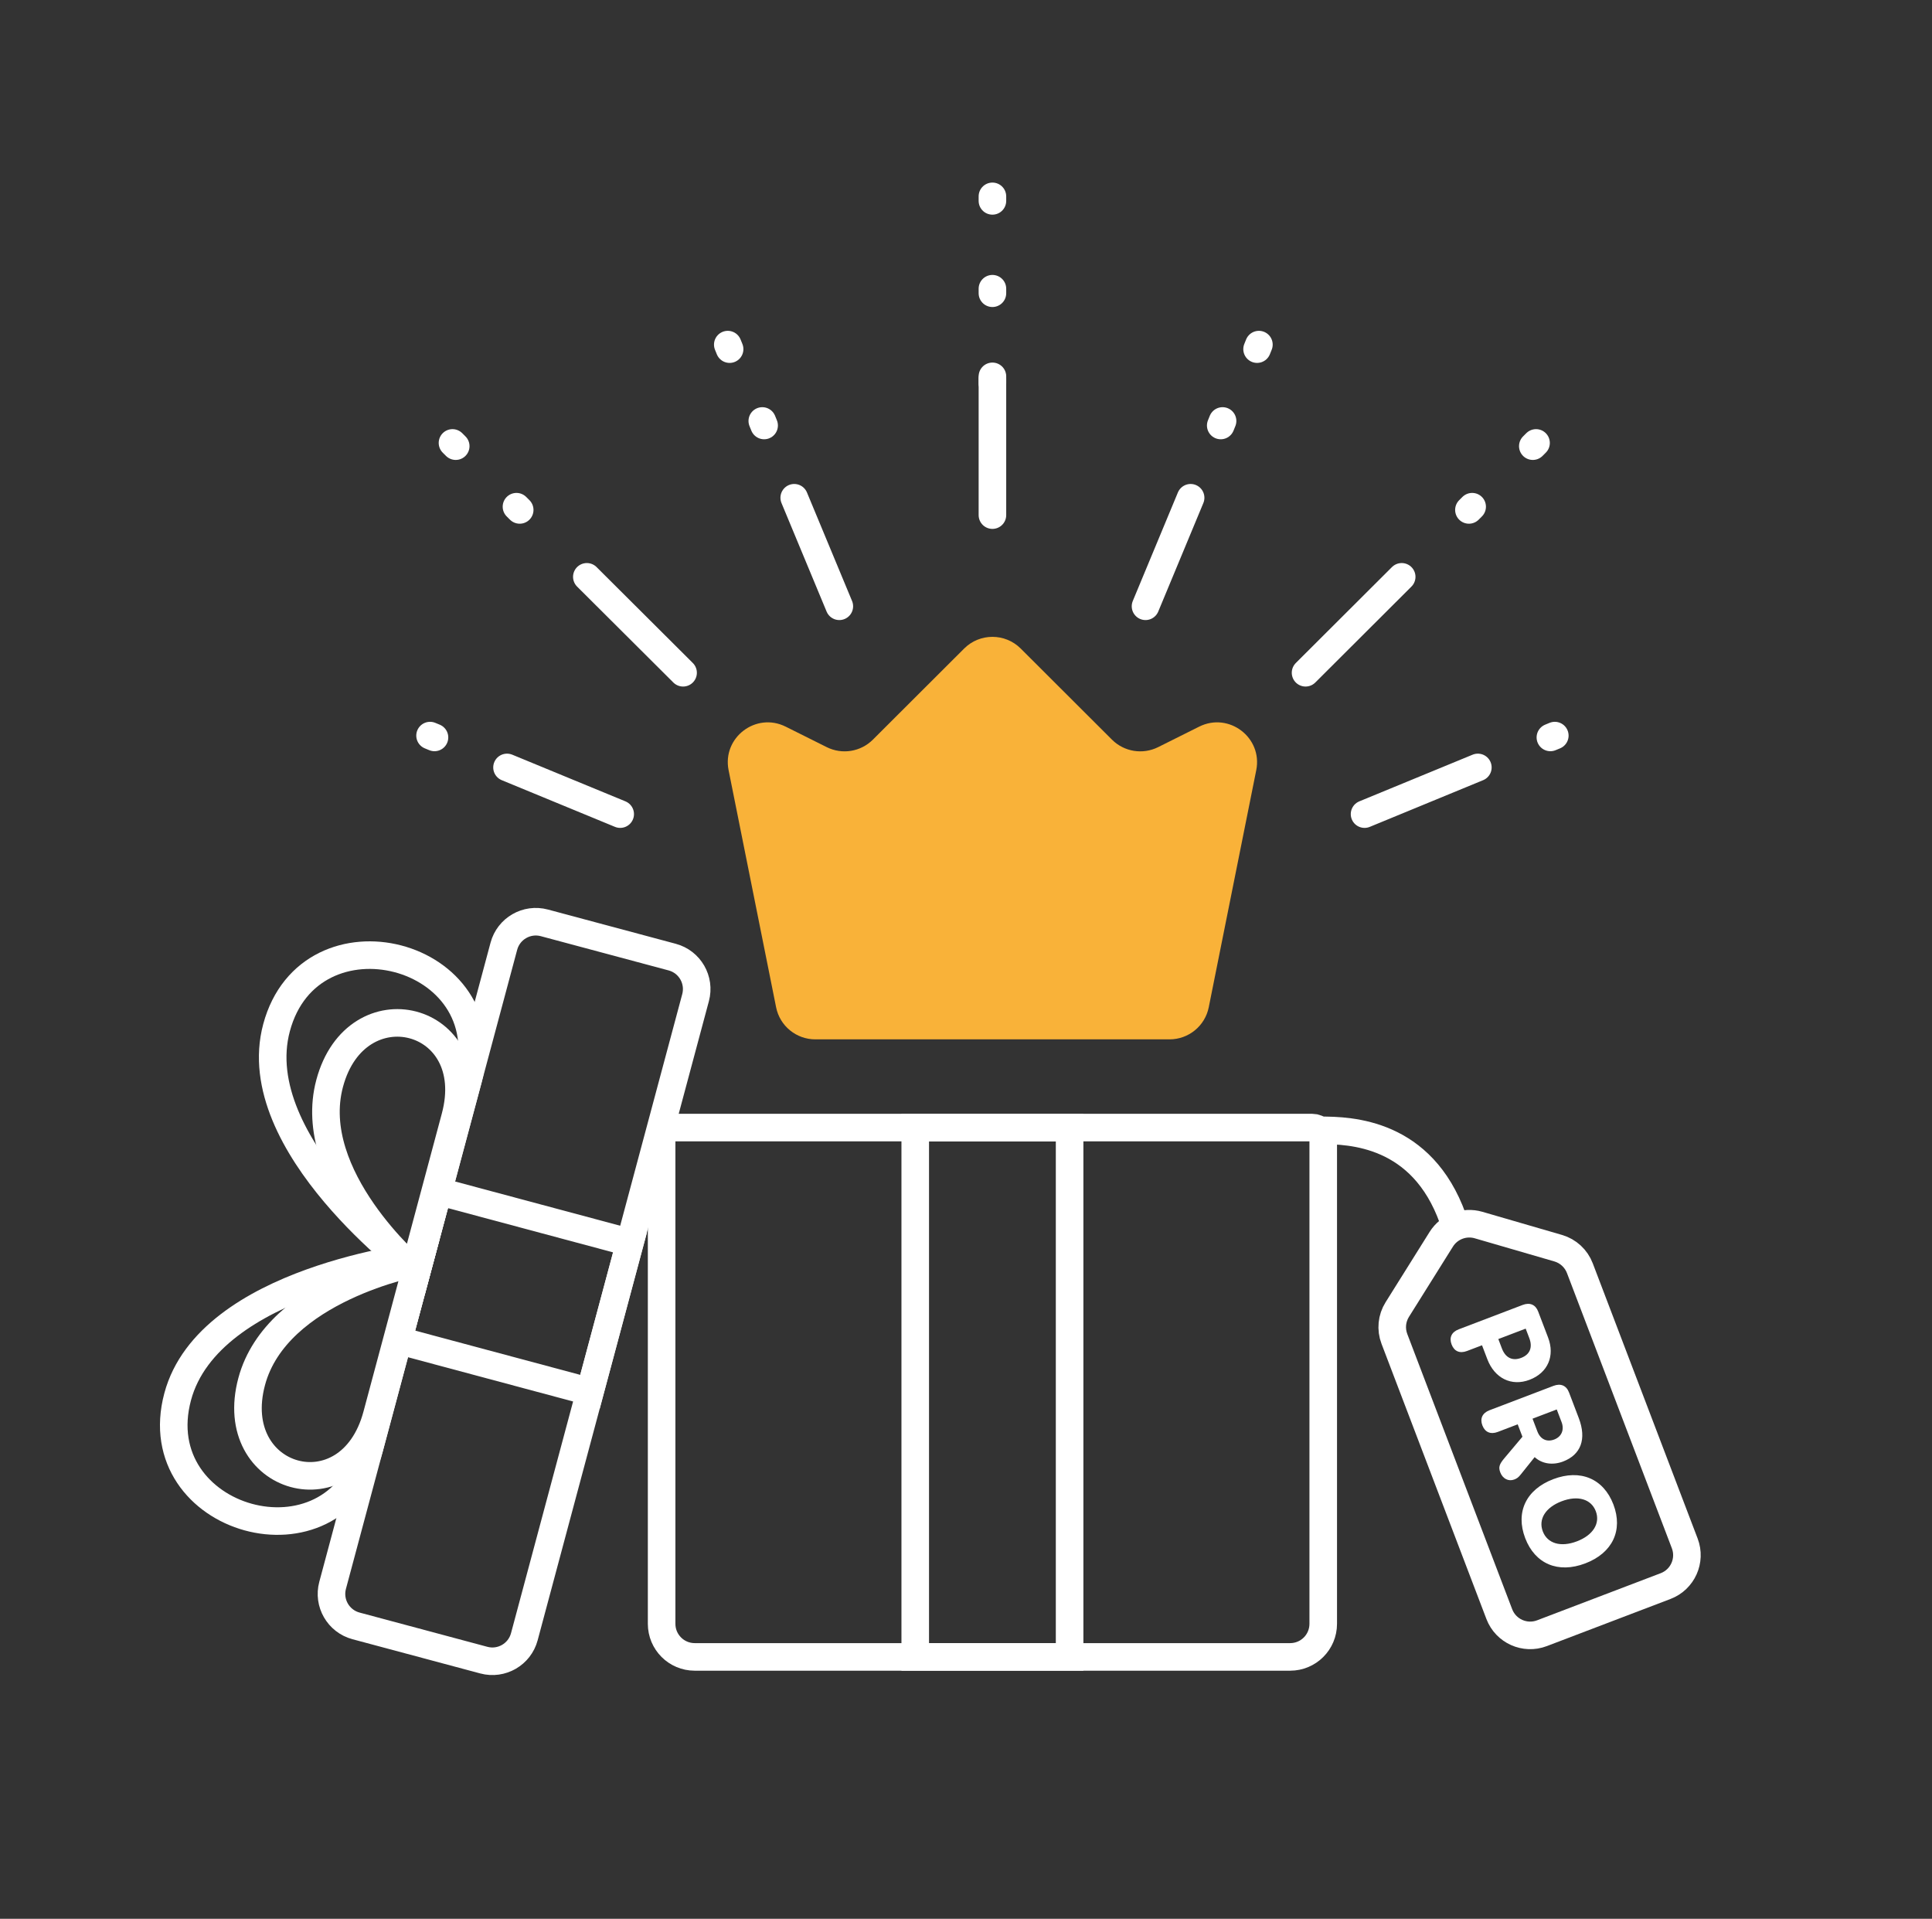 <svg xmlns="http://www.w3.org/2000/svg" width="145" height="144" viewBox="0 0 145 144" fill="none">
  <rect x="0" y="0" width="145" height="144" fill="#333333" stroke="none"/>
  <path
    d="M54.682 57.799C54.193 55.355 56.733 53.418 58.967 54.532L62.047 56.07C63.202 56.646 64.597 56.42 65.51 55.509L72.362 48.67C73.533 47.501 75.433 47.501 76.605 48.67L83.456 55.509C84.369 56.42 85.764 56.646 86.92 56.07L90 54.532C92.233 53.418 94.774 55.355 94.284 57.799L90.719 75.593C90.438 76.993 89.207 78 87.776 78H61.19C59.76 78 58.528 76.993 58.248 75.593L54.682 57.799Z"
    fill="#F9B239"
  />
  <path
    d="M49.656 85.448C49.656 84.991 50.026 84.621 50.483 84.621H98.484C98.941 84.621 99.311 84.991 99.311 85.448V121.862C99.311 123.234 98.2 124.345 96.828 124.345H52.139C50.767 124.345 49.656 123.234 49.656 121.862V85.448Z"
    stroke="white"
    stroke-width="2.069"
  />
  <rect x="68.69" y="84.621" width="11.586" height="39.724" stroke="white" stroke-width="2.069" />
  <path
    d="M26.719 122.017C25.395 121.662 24.608 120.3 24.963 118.976L37.815 71.013C38.17 69.688 39.531 68.902 40.856 69.257L50.449 71.827C51.773 72.182 52.559 73.543 52.204 74.868L39.352 122.831C38.998 124.156 37.636 124.942 36.312 124.587L26.719 122.017Z"
    stroke="white"
    stroke-width="2.069"
  />
  <rect x="29.891" y="100.59" width="11.586" height="14.897" transform="rotate(-75 29.891 100.59)" stroke="white" stroke-width="2.069" />
  <path
    d="M20.754 77.127C18.398 85.92 31.282 95.394 31.282 95.394C31.282 95.394 32.316 91.533 32.902 89.345C33.937 85.483 35.143 80.982 35.143 80.982C37.707 71.412 23.265 67.757 20.754 77.127Z"
    stroke="white"
    stroke-width="2.069"
  />
  <path
    d="M24.741 81.303C22.865 88.303 31.087 95.299 31.087 95.299C31.087 95.299 31.91 92.226 32.377 90.484C33.201 87.41 34.161 83.827 34.161 83.827C36.202 76.209 26.74 73.844 24.741 81.303Z"
    stroke="white"
    stroke-width="2.069"
  />
  <path
    d="M13.334 104.82C15.69 96.026 31.585 94.263 31.585 94.263C31.585 94.263 30.55 98.124 29.964 100.312C28.929 104.174 27.723 108.675 27.723 108.675C25.159 118.245 10.823 114.19 13.334 104.82Z"
    stroke="white"
    stroke-width="2.069"
  />
  <path
    d="M18.889 103.681C20.765 96.681 31.354 94.725 31.354 94.725C31.354 94.725 30.531 97.798 30.064 99.54C29.24 102.614 28.28 106.197 28.28 106.197C26.239 113.815 16.891 111.14 18.889 103.681Z"
    stroke="white"
    stroke-width="2.069"
  />
  <path d="M74.483 38.657L74.483 28.244" stroke="white" stroke-width="2.069" stroke-linecap="round" stroke-linejoin="round" />
  <path d="M74.483 28.77L74.483 28.423" stroke="white" stroke-width="2.069" stroke-linecap="round" stroke-linejoin="round" />
  <path d="M74.483 22.006L74.483 21.667" stroke="white" stroke-width="2.069" stroke-linecap="round" stroke-linejoin="round" />
  <path d="M74.483 15.075L74.483 14.736" stroke="white" stroke-width="2.069" stroke-linecap="round" stroke-linejoin="round" />
  <path d="M97.984 50.488L105.2 43.289" stroke="white" stroke-width="2.069" stroke-linecap="round" stroke-linejoin="round" />
  <path d="M110.245 38.268L110.488 38.026" stroke="white" stroke-width="2.069" stroke-linecap="round" stroke-linejoin="round" />
  <path d="M115.04 33.482L115.283 33.24" stroke="white" stroke-width="2.069" stroke-linecap="round" stroke-linejoin="round" />
  <path d="M102.412 61.096L110.916 57.593" stroke="white" stroke-width="2.069" stroke-linecap="round" stroke-linejoin="round" />
  <path d="M116.359 55.341L116.691 55.204" stroke="white" stroke-width="2.069" stroke-linecap="round" stroke-linejoin="round" />
  <path d="M85.973 45.499L89.358 37.355" stroke="white" stroke-width="2.069" stroke-linecap="round" stroke-linejoin="round" />
  <path d="M91.618 31.931L91.756 31.592" stroke="white" stroke-width="2.069" stroke-linecap="round" stroke-linejoin="round" />
  <path d="M94.346 26.201L94.483 25.862" stroke="white" stroke-width="2.069" stroke-linecap="round" stroke-linejoin="round" />
  <path d="M51.267 50.488L44.043 43.289" stroke="white" stroke-width="2.069" stroke-linecap="round" stroke-linejoin="round" />
  <path d="M39.005 38.268L38.762 38.026" stroke="white" stroke-width="2.069" stroke-linecap="round" stroke-linejoin="round" />
  <path d="M34.203 33.482L33.96 33.24" stroke="white" stroke-width="2.069" stroke-linecap="round" stroke-linejoin="round" />
  <path d="M46.547 61.096L38.052 57.593" stroke="white" stroke-width="2.069" stroke-linecap="round" stroke-linejoin="round" />
  <path d="M32.609 55.341L32.276 55.204" stroke="white" stroke-width="2.069" stroke-linecap="round" stroke-linejoin="round" />
  <path d="M62.993 45.499L59.608 37.355" stroke="white" stroke-width="2.069" stroke-linecap="round" stroke-linejoin="round" />
  <path d="M57.349 31.931L57.211 31.592" stroke="white" stroke-width="2.069" stroke-linecap="round" stroke-linejoin="round" />
  <path d="M54.759 26.201L54.621 25.862" stroke="white" stroke-width="2.069" stroke-linecap="round" stroke-linejoin="round" />
  <path
    d="M116.945 93.672C117.692 93.89 118.294 94.445 118.571 95.172L126.443 115.825C126.932 117.106 126.289 118.541 125.008 119.029L115.728 122.566C114.447 123.055 113.012 122.412 112.524 121.131L104.652 100.478C104.374 99.751 104.454 98.935 104.868 98.276L108.171 93.001C108.761 92.061 109.903 91.626 110.968 91.935L116.945 93.672Z"
    stroke="white"
    stroke-width="2.069"
  />
  <path
    d="M114.468 115.43C113.728 113.487 114.532 111.785 116.571 111.007C118.611 110.23 120.35 110.968 121.089 112.906C121.827 114.844 121.02 116.548 118.98 117.326C116.94 118.103 115.207 117.367 114.468 115.43ZM115.79 114.926C116.136 115.835 117.134 116.135 118.349 115.672C119.569 115.207 120.114 114.319 119.767 113.41C119.421 112.501 118.423 112.201 117.203 112.665C115.988 113.129 115.442 114.012 115.79 114.926Z"
    fill="white"
  />
  <path
    d="M111.255 106.972C111.059 106.458 111.255 106.038 111.791 105.833L116.593 104.003C117.134 103.797 117.56 103.98 117.756 104.494L118.489 106.419C119.098 108.015 118.636 109.176 117.315 109.68C116.561 109.967 115.755 109.878 115.179 109.351L114.143 110.645C113.962 110.877 113.841 110.958 113.65 111.031C113.22 111.195 112.781 110.976 112.6 110.502C112.45 110.107 112.523 109.886 112.915 109.422L114.261 107.822L113.906 106.891L112.411 107.461C111.875 107.665 111.451 107.486 111.255 106.972ZM115.019 106.467L115.382 107.42C115.61 108.019 116.096 108.24 116.65 108.029C117.196 107.821 117.42 107.304 117.199 106.723L116.837 105.774L115.019 106.467Z"
    fill="white"
  />
  <path
    d="M108.945 100.898C108.749 100.384 108.94 99.966 109.481 99.76L114.279 97.931C114.82 97.725 115.245 97.908 115.441 98.422L116.187 100.378C116.711 101.752 116.174 103.023 114.8 103.547C113.434 104.068 112.169 103.427 111.627 102.004L111.228 100.958L110.101 101.387C109.56 101.593 109.141 101.413 108.945 100.898ZM112.452 100.491L112.72 101.196C112.984 101.888 113.499 102.159 114.168 101.904C114.833 101.65 115.037 101.105 114.777 100.422L114.505 99.709L112.452 100.491Z"
    fill="white"
  />
  <path d="M99.103 84.828C101.379 84.828 106.717 84.993 109.035 91.449" stroke="white" stroke-width="2.069" />
</svg>
